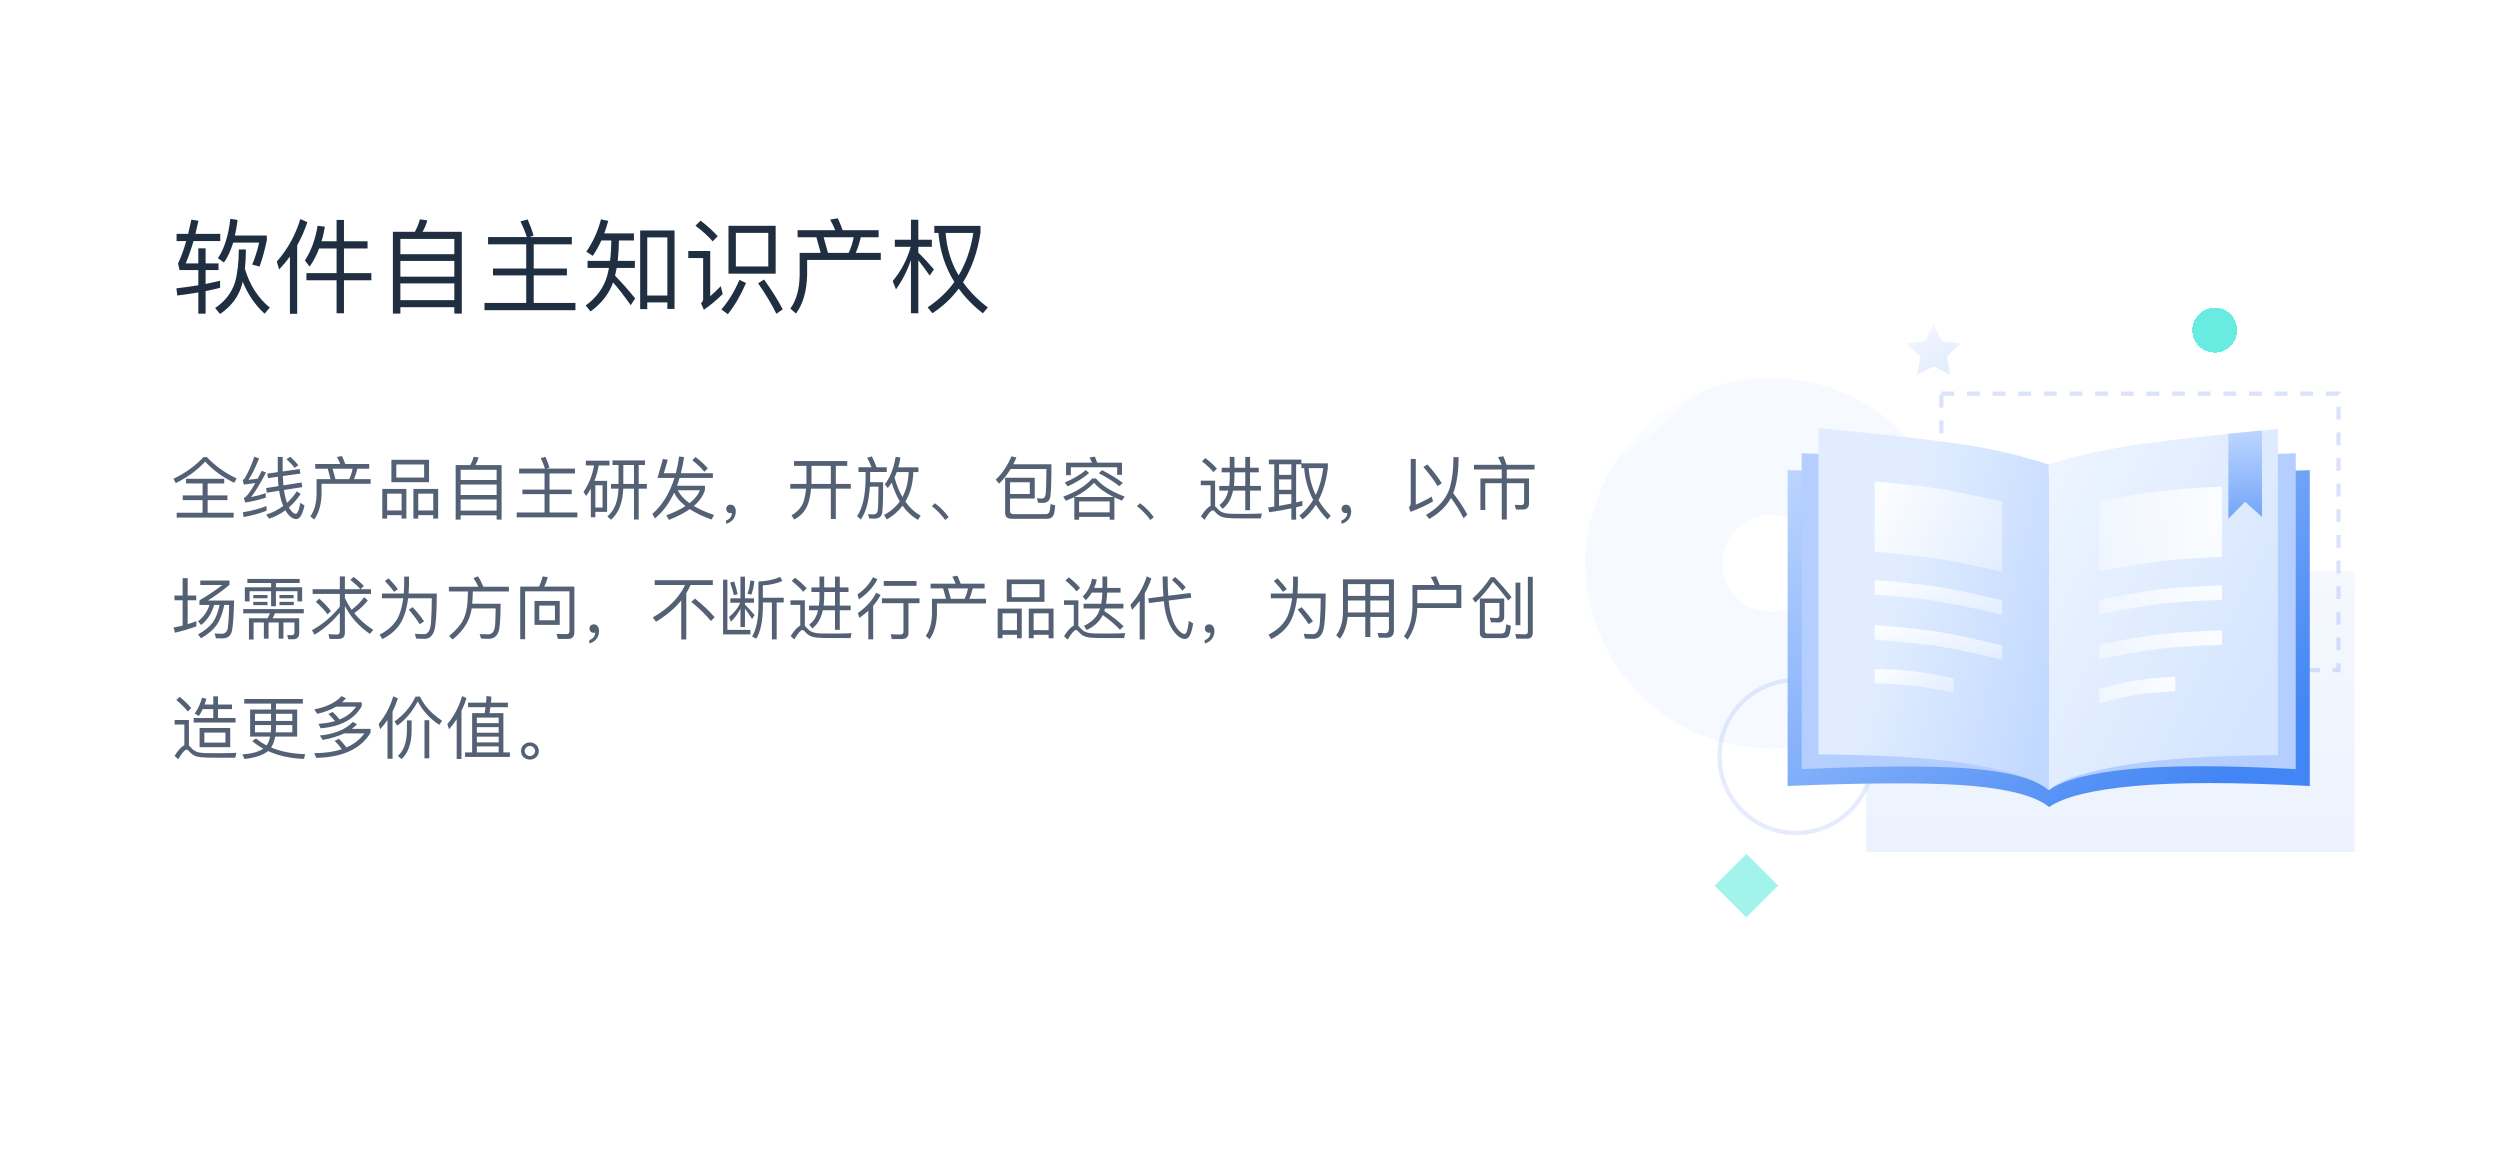 <svg width="585" height="275" viewBox="0 0 585 275" fill="none" xmlns="http://www.w3.org/2000/svg">
<rect width="585" height="275" fill="white"/>
<path d="M47.584 106.976C45.728 108.992 43.392 110.688 40.576 112.048L41.136 113.056C43.968 111.632 46.256 109.952 48 108.016C49.888 110.048 52.144 111.696 54.8 112.976L55.376 111.952C52.752 110.736 50.432 109.088 48.416 106.976H47.584ZM43.536 112.032V113.136H47.408V115.92H42.768V117.024H47.408V119.984H41.344V121.12H54.672V119.984H48.592V117.024H53.216V115.92H48.592V113.136H52.464V112.032H43.536ZM62.368 118.416C60.8 119.024 58.96 119.52 56.848 119.872L56.992 120.992C59.008 120.624 60.8 120.128 62.368 119.52V118.416ZM59.52 106.848C58.88 108.752 58.128 110.448 57.264 111.92C57.12 112.128 56.96 112.272 56.784 112.336L57.056 113.392C57.952 113.28 58.848 113.168 59.728 113.04C58.896 114.528 58.176 115.584 57.584 116.192C57.44 116.32 57.264 116.432 57.056 116.528L57.376 117.584C58.912 117.376 60.512 116.992 62.192 116.448V115.408C61.04 115.792 59.888 116.096 58.736 116.32C59.664 115.184 60.848 113.264 62.256 110.56L61.232 110.176C60.912 110.816 60.592 111.424 60.304 112C59.584 112.112 58.864 112.208 58.144 112.272C58.976 111.024 59.808 109.36 60.624 107.28L59.52 106.848ZM70.128 109.76L66.144 110.32V106.928H64.992V110.48L62.544 110.832L62.72 111.888L65.024 111.552C65.04 112.32 65.088 113.056 65.168 113.744L62.272 114.208L62.432 115.296L65.312 114.832C65.376 115.248 65.44 115.648 65.536 116.064C65.728 116.928 65.968 117.696 66.272 118.4C65.088 119.28 63.76 119.952 62.288 120.432L62.96 121.36C64.32 120.944 65.6 120.288 66.784 119.408C66.88 119.616 67.008 119.808 67.152 120C67.84 120.96 68.56 121.44 69.328 121.472C70.16 121.472 70.8 120.4 71.248 118.288L70.272 117.648C69.984 119.36 69.616 120.224 69.2 120.224C68.784 120.224 68.32 119.824 67.792 119.04C67.728 118.944 67.68 118.832 67.616 118.736C68.608 117.872 69.52 116.816 70.368 115.584L69.456 114.96C68.784 115.984 68.016 116.88 67.152 117.68C66.928 117.04 66.736 116.32 66.576 115.488C66.528 115.232 66.48 114.944 66.448 114.656L70.736 113.984L70.56 112.896L66.32 113.568C66.256 112.88 66.208 112.16 66.176 111.392L70.288 110.816L70.128 109.76ZM67.936 106.88L67.04 107.44C67.84 108.176 68.48 108.864 68.928 109.488L69.824 108.864C69.376 108.304 68.752 107.648 67.936 106.88ZM80.032 106.72L78.832 106.928C79.12 107.424 79.392 107.968 79.616 108.576H73.76V109.68H76.688L77.36 112.112H74.08V115.584C74.048 117.808 73.552 119.552 72.624 120.8L73.504 121.584C74.608 120.08 75.184 118.08 75.248 115.584V113.216H86.736V112.112H82.832C83.168 111.344 83.424 110.528 83.616 109.68H86.4V108.576H80.784C80.544 107.888 80.288 107.264 80.032 106.72ZM78.496 112.112L77.824 109.68H82.512C82.352 110.528 82.08 111.344 81.728 112.112H78.496ZM91.584 107.6V112.832H100.4V107.6H91.584ZM99.248 111.744H92.736V108.688H99.248V111.744ZM95.088 114.416H89.456V121.36H90.592V120.544H93.968V121.36H95.088V114.416ZM90.592 119.456V115.52H93.968V119.456H90.592ZM102.528 114.416H96.736V121.36H97.872V120.544H101.376V121.36H102.528V114.416ZM97.872 119.456V115.52H101.376V119.456H97.872ZM117.376 108.832H111.248C111.568 108.288 111.824 107.68 112 107.04L110.832 106.88C110.672 107.552 110.4 108.192 110.048 108.832H106.624V121.584H107.792V120.592H116.208V121.584H117.376V108.832ZM107.792 119.488V116.88H116.208V119.488H107.792ZM107.792 115.824V113.376H116.208V115.824H107.792ZM107.792 112.32V109.936H116.208V112.32H107.792ZM127.424 110.784V114.56H122.24V115.632H127.424V119.92H120.912V121.056H135.104V119.92H128.592V115.632H133.776V114.56H128.592V110.784H134.544V109.648H127.952L128.576 109.408C128.352 108.64 128.048 107.808 127.648 106.896L126.528 107.2C126.912 107.984 127.248 108.8 127.52 109.648H121.472V110.784H127.424ZM148.352 108.816V113.248H145.856V108.816H148.352ZM148.352 114.352V121.568H149.456V114.352H151.36V113.248H149.456V108.816H150.928V107.728H143.328V108.816H144.736V113.248H142.976V114.352H144.72C144.624 117.312 143.76 119.472 142.128 120.848L142.976 121.616C144.768 120.064 145.712 117.648 145.84 114.352H148.352ZM139.008 108.912C138.608 111.232 137.792 113.296 136.544 115.088L137.152 116.08C137.552 115.536 137.92 114.96 138.256 114.352V121.04H139.312V119.776H142.064V112.528H139.104C139.536 111.408 139.872 110.192 140.096 108.912H142.624V107.792H137.088V108.912H139.008ZM139.312 118.768V113.552H140.992V118.768H139.312ZM153.856 111.84H157.824C156.704 115.408 154.992 118.208 152.656 120.256L153.248 121.312C155.072 119.824 156.576 117.824 157.744 115.296C158.272 116.416 159.152 117.456 160.4 118.416C159.2 119.2 157.712 119.92 155.92 120.576L156.528 121.648C158.464 120.896 160.096 120.064 161.408 119.136C162.752 120.016 164.448 120.832 166.496 121.584L167.088 120.512C165.232 119.872 163.648 119.168 162.352 118.4C163.664 117.28 164.528 116.032 164.96 114.656V113.664H158.416C158.64 113.088 158.832 112.48 159.024 111.84H166.816V110.736H159.328C159.616 109.552 159.872 108.304 160.08 106.96L158.912 106.816C158.72 108.192 158.464 109.488 158.144 110.736H155.344L156.256 107.584L155.12 107.392L153.856 111.84ZM158.608 114.72H163.792C163.344 115.808 162.528 116.816 161.344 117.744C160.064 116.816 159.152 115.808 158.608 114.72ZM162.768 106.944L162 107.696C163.2 108.656 164.144 109.552 164.816 110.4L165.632 109.584C164.864 108.704 163.92 107.824 162.768 106.944ZM170.976 118.096C170.656 118.096 170.416 118.176 170.224 118.368C170.032 118.544 169.936 118.784 169.936 119.088C169.936 119.36 170.032 119.6 170.224 119.792C170.416 119.984 170.64 120.08 170.912 120.08C171.072 120.08 171.2 120.048 171.264 120.016C171.264 120.4 171.152 120.752 170.912 121.088C170.656 121.408 170.32 121.648 169.904 121.792V122.576C170.576 122.4 171.136 122.048 171.552 121.536C171.968 120.992 172.176 120.368 172.176 119.664C172.176 119.2 172.064 118.832 171.856 118.544C171.632 118.24 171.328 118.096 170.976 118.096ZM185.792 107.888V109.008H188.704V112.688C188.704 112.848 188.688 113.04 188.688 113.248H184.928V114.352H188.624C188.496 115.632 188.272 116.72 187.936 117.648C187.424 118.864 186.512 119.84 185.216 120.576L185.84 121.568C187.248 120.832 188.256 119.792 188.864 118.448C189.344 117.36 189.648 116 189.792 114.352H194.416V121.44H195.584V114.352H199.088V113.248H195.584V109.008H198.256V107.888H185.792ZM189.888 109.008H194.416V113.248H189.872C189.872 113.072 189.888 112.88 189.888 112.688V109.008ZM208.656 112.944C209.168 114.592 209.792 116.048 210.544 117.328C209.616 118.624 208.4 119.68 206.864 120.512L207.52 121.552C209.024 120.688 210.24 119.616 211.2 118.336C212.192 119.744 213.392 120.848 214.784 121.648L215.44 120.672C214.064 119.904 212.864 118.8 211.856 117.36C213.008 115.456 213.632 113.152 213.728 110.464H214.912V109.36H210.192C210.4 108.656 210.576 107.888 210.72 107.072L209.584 106.88C209.136 109.584 208.288 111.744 207.04 113.344L207.744 114.192C208.064 113.808 208.368 113.392 208.656 112.944ZM209.84 110.464H212.624C212.544 112.704 212.064 114.656 211.168 116.304C210.416 115.008 209.792 113.488 209.312 111.728C209.504 111.328 209.68 110.912 209.84 110.464ZM200.88 109.344V110.448H202.544V111.92C202.512 115.984 201.856 118.944 200.544 120.784L201.44 121.568C202.624 119.872 203.328 117.312 203.552 113.888H205.568C205.552 117.056 205.488 118.96 205.376 119.568C205.264 120.096 204.912 120.368 204.336 120.368C203.984 120.368 203.584 120.352 203.136 120.32L203.392 121.312C203.92 121.344 204.288 121.376 204.496 121.376C205.632 121.376 206.272 120.912 206.432 120C206.576 119.104 206.656 116.72 206.656 112.832H203.6C203.6 112.544 203.616 112.24 203.616 111.92V110.448H207.504V109.344H205.104C204.848 108.576 204.48 107.728 204.032 106.8L202.912 107.12C203.296 107.84 203.648 108.576 203.936 109.344H200.88ZM218.768 117.76L218.048 118.432C218.64 118.88 219.232 119.408 219.824 120.048C220.336 120.592 220.8 121.136 221.184 121.68L221.984 121.008C221.6 120.464 221.136 119.904 220.608 119.36C220 118.72 219.376 118.192 218.768 117.76ZM242.128 111.792H235.2V120.032C235.2 120.928 235.696 121.392 236.704 121.392H245.104C245.84 121.36 246.336 121.04 246.576 120.4C246.72 119.984 246.832 119.28 246.928 118.288L245.84 117.936C245.76 118.928 245.664 119.568 245.536 119.824C245.392 120.128 245.136 120.288 244.768 120.304H237.136C236.624 120.304 236.352 120.064 236.352 119.616V116.656H242.128V111.792ZM236.352 115.6V112.848H240.976V115.6H236.352ZM236.688 106.784C235.728 109.024 234.496 110.848 232.992 112.224L233.792 113.184C234.8 112.208 235.696 111.056 236.496 109.744H244.864C244.832 113.072 244.768 115.056 244.672 115.696C244.592 116.336 244.288 116.656 243.76 116.656C243.44 116.656 243.072 116.624 242.64 116.592L242.912 117.632C243.392 117.664 243.728 117.68 243.92 117.68C245.024 117.68 245.648 117.168 245.792 116.144C245.952 115.184 246.032 112.688 246.032 108.64H237.104C237.36 108.128 237.616 107.584 237.84 107.04L236.688 106.784ZM256.192 106.848L254.96 107.056C255.152 107.424 255.344 107.824 255.536 108.272H249.456V111.2H250.576V109.344H261.424V111.12H262.544V108.272H256.736C256.56 107.744 256.384 107.264 256.192 106.848ZM255.584 111.968C253.984 113.728 251.728 115.136 248.8 116.224L249.408 117.168C250.08 116.912 250.736 116.64 251.392 116.32V121.616H252.512V120.944H259.664V121.616H260.768V116.384C261.312 116.64 261.904 116.896 262.544 117.152L263.168 116.208C260 114.992 257.76 113.584 256.464 111.968H255.584ZM252.512 119.888V117.328H259.664V119.888H252.512ZM251.424 116.304C253.2 115.424 254.736 114.32 256.016 112.976C257.104 114.224 258.64 115.344 260.592 116.304H251.424ZM257.872 110.016L257.136 110.736C259.168 111.808 260.768 112.816 261.936 113.776L262.736 112.992C261.424 112 259.792 111.008 257.872 110.016ZM254.08 110C252.736 111.12 251.104 112.08 249.152 112.912L249.84 113.808C251.824 112.912 253.488 111.872 254.848 110.688L254.08 110ZM266.768 117.76L266.048 118.432C266.64 118.88 267.232 119.408 267.824 120.048C268.336 120.592 268.8 121.136 269.184 121.68L269.984 121.008C269.6 120.464 269.136 119.904 268.608 119.36C268 118.72 267.376 118.192 266.768 117.76ZM282.048 107.184L281.264 107.936C282.4 108.848 283.296 109.696 283.936 110.48L284.768 109.664C284.032 108.832 283.12 108.016 282.048 107.184ZM291.344 121.312H295.008L295.28 120.16C294.864 120.192 294.256 120.208 293.488 120.224C292.704 120.24 291.936 120.256 291.184 120.256C289.952 120.256 288.912 120.24 288.08 120.224C287.152 120.192 286.432 120.064 285.952 119.84C285.504 119.632 285.104 119.296 284.72 118.832C284.592 118.688 284.464 118.56 284.336 118.464V112.48H280.976V113.536H283.264V118.4C282.608 118.688 281.856 119.504 281.008 120.848L281.872 121.632C282.752 120.16 283.376 119.424 283.76 119.424C283.952 119.424 284.16 119.552 284.368 119.824C284.864 120.4 285.424 120.8 286.048 120.992C286.688 121.168 287.504 121.264 288.528 121.28C289.536 121.296 290.48 121.312 291.344 121.312ZM285.872 109.456V110.528H287.76V111.792C287.76 112.464 287.712 113.104 287.632 113.712H285.312V114.8H287.424C287.072 116.304 286.384 117.424 285.376 118.144L286.064 119.072C287.296 118.144 288.128 116.72 288.544 114.8H291.392V119.392H292.512V114.8H295.056V113.712H292.512V110.528H294.544V109.456H292.512V106.928H291.392V109.456H288.864V106.912H287.76V109.456H285.872ZM288.864 110.528H291.392V113.712H288.736C288.816 113.04 288.864 112.304 288.864 111.536V110.528ZM304.752 117.216C304.272 117.344 303.792 117.456 303.296 117.568V108.64H304.528V109.536H305.168C305.392 112.224 306.096 114.704 307.28 116.976C306.416 118.416 305.344 119.632 304.048 120.656L304.832 121.552C306.032 120.608 307.056 119.456 307.92 118.112C308.656 119.312 309.552 120.464 310.624 121.568L311.392 120.688C310.256 119.584 309.296 118.368 308.528 117.056C309.632 114.96 310.368 112.432 310.72 109.472V108.416H304.528V107.552H296.912V108.64H298.176V118.544C297.696 118.608 297.216 118.688 296.736 118.752L297.008 119.872C298.8 119.616 300.512 119.312 302.176 118.96V121.6H303.296V118.704C303.776 118.592 304.256 118.48 304.752 118.352V117.216ZM306.224 109.536H309.632C309.344 111.92 308.752 114.016 307.888 115.84C306.976 113.936 306.416 111.84 306.224 109.536ZM302.176 117.824C301.232 118.016 300.272 118.208 299.296 118.368V115.648H302.176V117.824ZM299.296 114.608V112.176H302.176V114.608H299.296ZM299.296 111.12V108.64H302.176V111.12H299.296ZM314.976 118.096C314.656 118.096 314.416 118.176 314.224 118.368C314.032 118.544 313.936 118.784 313.936 119.088C313.936 119.36 314.032 119.6 314.224 119.792C314.416 119.984 314.64 120.08 314.912 120.08C315.072 120.08 315.2 120.048 315.264 120.016C315.264 120.4 315.152 120.752 314.912 121.088C314.656 121.408 314.32 121.648 313.904 121.792V122.576C314.576 122.4 315.136 122.048 315.552 121.536C315.968 120.992 316.176 120.368 316.176 119.664C316.176 119.2 316.064 118.832 315.856 118.544C315.632 118.24 315.328 118.096 314.976 118.096ZM334.032 108.672L333.072 109.264C334.48 110.912 335.584 112.4 336.4 113.744L337.376 113.072C336.608 111.824 335.488 110.352 334.032 108.672ZM339.536 116.512C340.752 118.192 341.728 119.776 342.48 121.28L343.36 120.4C342.464 118.736 341.36 117.072 340.048 115.408C340.144 115.168 340.224 114.928 340.304 114.688C340.976 112.576 341.312 110.016 341.312 106.976H340.112C340.096 110.064 339.76 112.608 339.088 114.608C338.208 116.976 336.4 118.928 333.68 120.496L334.448 121.44C336.784 120.096 338.48 118.448 339.536 116.512ZM330.064 119.776C331.936 119.088 333.696 118.272 335.328 117.328L335.008 116.208C333.776 116.944 332.544 117.568 331.296 118.08V107.392H330.112V117.808C330.112 118.176 329.968 118.464 329.68 118.688L330.064 119.776ZM344.912 108.768V109.872H351.408V111.968H346.416V119.344H347.552V113.072H351.408V121.568H352.592V113.072H356.64V117.52C356.64 117.968 356.416 118.192 355.968 118.192L354.448 118.128L354.736 119.232H356.336C357.296 119.232 357.792 118.736 357.792 117.776V111.968H352.592V109.872H359.088V108.768H352.544C352.288 108.032 352.032 107.36 351.776 106.768L350.544 106.96C350.832 107.504 351.12 108.096 351.376 108.768H344.912ZM49.024 141.552C48.512 143.12 47.616 144.384 46.336 145.376L47.056 146.256C48.496 145.136 49.52 143.568 50.112 141.552H51.376C51.04 143.248 50.512 144.624 49.792 145.648C49.008 146.672 47.856 147.616 46.336 148.464L47.04 149.36C48.704 148.4 49.952 147.328 50.784 146.128C51.52 145.008 52.096 143.488 52.48 141.552H53.632C53.536 144.944 53.392 146.912 53.184 147.424C52.96 148 52.528 148.288 51.904 148.304C51.36 148.304 50.8 148.272 50.224 148.24L50.544 149.36C51.04 149.376 51.552 149.392 52.08 149.392C53.264 149.36 53.984 148.816 54.256 147.728C54.512 146.656 54.688 144.256 54.784 140.528H48.64C50.464 139.376 52.16 138.16 53.696 136.848V135.84H46.864V136.896H52.016C50.384 138.16 48.608 139.36 46.672 140.48V141.552H49.024ZM40.816 139.36V140.464H42.736V146.384C42.048 146.544 41.344 146.704 40.624 146.832L40.928 148.048C42.72 147.648 44.4 147.152 45.952 146.56V145.36C45.296 145.616 44.624 145.84 43.92 146.048V140.464H45.92V139.36H43.92V135.28H42.736V139.36H40.816ZM56.912 142.528V143.52H63.168L62.624 144.672H58.256V149.648H59.344V145.664H61.744V149.456H62.848V145.664H65.216V149.456H66.32V145.664H68.896V147.936C68.896 148.4 68.688 148.64 68.272 148.64L67.2 148.592L67.456 149.584H68.592C69.536 149.584 70.016 149.104 70.016 148.176V144.672H63.792L64.336 143.52H71.088V142.528H56.912ZM57.888 135.472V136.416H63.44V137.424H57.296V140.72H58.4V138.336H63.44V141.872H64.56V138.336H69.6V140.72H70.704V137.424H64.56V136.416H70.128V135.472H57.888ZM59.264 139.232V140H62.592V139.232H59.264ZM59.264 140.832V141.6H62.592V140.832H59.264ZM65.392 139.232V140H68.704V139.232H65.392ZM65.408 140.832V141.6H68.752V140.832H65.408ZM73.152 137.872V138.976H79.52V141.968C77.632 144.304 75.456 146.128 72.992 147.472L73.616 148.512C75.872 147.136 77.84 145.408 79.52 143.36V147.728C79.52 148.224 79.296 148.48 78.864 148.48C78.224 148.48 77.568 148.448 76.864 148.4L77.104 149.504H79.264C80.224 149.504 80.704 149.008 80.704 148.016V141.792C82.016 144.368 83.952 146.544 86.544 148.336L87.344 147.392C85.584 146.272 84.096 144.96 82.896 143.472C84.128 142.624 85.184 141.632 86.064 140.496L85.216 139.744C84.4 140.832 83.424 141.808 82.288 142.672C81.664 141.808 81.136 140.88 80.704 139.904V138.976H86.816V137.872H84.384L85.136 137.12C84.496 136.416 83.696 135.696 82.736 134.992L81.984 135.696C82.944 136.464 83.728 137.184 84.32 137.872H80.704V134.88H79.52V137.872H73.152ZM74.704 140.08L73.904 140.832C75.072 141.872 75.984 142.848 76.64 143.76L77.44 142.976C76.704 142.016 75.792 141.04 74.704 140.08ZM90.944 135.328L90.064 135.952C90.928 136.848 91.648 137.696 92.208 138.496L93.104 137.872C92.592 137.136 91.872 136.288 90.944 135.328ZM96.576 142.08L95.648 142.656C96.736 143.904 97.584 145.056 98.224 146.08L99.232 145.376C98.608 144.448 97.728 143.344 96.576 142.08ZM94.576 134.928V136.832C94.56 137.536 94.528 138.208 94.48 138.88H89.376V140H94.352C94.144 141.6 93.792 142.992 93.296 144.176C92.464 145.984 90.96 147.424 88.816 148.512L89.472 149.536C91.648 148.464 93.2 146.976 94.144 145.072C94.8 143.696 95.248 142.016 95.504 140H101.04C101.04 142.048 100.976 143.952 100.848 145.696C100.72 147.424 100.192 148.336 99.296 148.4C98.624 148.4 97.888 148.368 97.072 148.304L97.376 149.424C97.92 149.456 98.576 149.488 99.36 149.488C100.432 149.488 101.184 148.864 101.6 147.616C102 146.368 102.208 143.456 102.208 138.88H95.616C95.664 138.224 95.696 137.536 95.712 136.832V134.928H94.576ZM105.04 137.296V138.4H109.504C109.488 138.944 109.456 139.712 109.408 140.72C109.328 142.24 109.024 143.616 108.48 144.848C107.92 146.08 106.784 147.408 105.088 148.848L105.92 149.648C107.328 148.512 108.416 147.264 109.2 145.888C109.776 144.832 110.176 143.664 110.384 142.368H115.984C115.952 144.576 115.904 146.032 115.808 146.704C115.616 147.824 115.12 148.4 114.304 148.432C113.744 148.432 113.056 148.416 112.224 148.384L112.576 149.424C113.28 149.456 113.904 149.488 114.416 149.488C115.68 149.44 116.464 148.736 116.784 147.376C116.992 146.48 117.12 144.448 117.152 141.28H110.512V141.248L110.656 138.4H119.088V137.296H113.104C112.72 136.352 112.304 135.536 111.856 134.864L110.768 135.264C111.232 135.904 111.616 136.592 111.936 137.296H105.04ZM125.072 140.624V146.224H130.976V140.624H125.072ZM129.856 145.136H126.192V141.712H129.856V145.136ZM126.96 134.88C126.784 135.712 126.512 136.496 126.128 137.264H121.728V149.568H122.88V138.368H133.248V147.68C133.248 148.144 133.008 148.384 132.56 148.384L130.224 148.336L130.544 149.504H132.944C133.904 149.504 134.4 148.976 134.4 147.936V137.264H127.344C127.696 136.576 127.968 135.84 128.16 135.04L126.96 134.88ZM138.976 146.096C138.656 146.096 138.416 146.176 138.224 146.368C138.032 146.544 137.936 146.784 137.936 147.088C137.936 147.36 138.032 147.6 138.224 147.792C138.416 147.984 138.64 148.08 138.912 148.08C139.072 148.08 139.2 148.048 139.264 148.016C139.264 148.4 139.152 148.752 138.912 149.088C138.656 149.408 138.32 149.648 137.904 149.792V150.576C138.576 150.4 139.136 150.048 139.552 149.536C139.968 148.992 140.176 148.368 140.176 147.664C140.176 147.2 140.064 146.832 139.856 146.544C139.632 146.24 139.328 146.096 138.976 146.096ZM153.2 135.76V136.896H160.304C158.896 139.872 156.368 142.4 152.752 144.48L153.504 145.488C155.936 144.032 157.904 142.368 159.408 140.496V149.632H160.592V138.8C160.96 138.192 161.296 137.552 161.584 136.896H166.8V135.76H153.2ZM162.608 140.064L161.776 140.848C163.712 142.432 165.232 143.92 166.352 145.328L167.232 144.432C165.984 142.976 164.448 141.52 162.608 140.064ZM169.2 135.648V148.448H175.6V147.392H170.208V135.648H169.2ZM170.896 140.016V141.04H173.232C172.688 142.272 171.808 143.376 170.592 144.368L171.04 145.488C171.968 144.576 172.704 143.568 173.264 142.448V146.736H174.32V142.4C174.784 143.008 175.344 143.824 175.984 144.848L176.592 143.936C175.824 143.024 175.056 142.208 174.32 141.472V141.04H176.432V140.016H174.32V134.944H173.264V140.016H170.896ZM175.568 135.84C175.472 136.992 175.264 138 174.912 138.896L175.792 139.168C176.176 138.24 176.416 137.168 176.512 135.952L175.568 135.84ZM171.776 136.048L170.848 136.352C171.2 137.28 171.488 138.256 171.728 139.264L172.608 139.056C172.352 137.92 172.08 136.912 171.776 136.048ZM178.512 140.976H180.624V149.616H181.744V140.976H183.392V139.872H178.512L178.496 136.976C180.176 136.88 181.712 136.544 183.088 135.952L182.544 134.992C181.168 135.632 179.472 136 177.472 136.08V142.208C177.424 145.104 176.928 147.36 175.984 148.96L176.976 149.44C177.952 147.824 178.464 145.408 178.512 142.208V140.976ZM186.048 135.184L185.264 135.936C186.4 136.848 187.296 137.696 187.936 138.48L188.768 137.664C188.032 136.832 187.12 136.016 186.048 135.184ZM195.344 149.312H199.008L199.28 148.16C198.864 148.192 198.256 148.208 197.488 148.224C196.704 148.24 195.936 148.256 195.184 148.256C193.952 148.256 192.912 148.24 192.08 148.224C191.152 148.192 190.432 148.064 189.952 147.84C189.504 147.632 189.104 147.296 188.72 146.832C188.592 146.688 188.464 146.56 188.336 146.464V140.48H184.976V141.536H187.264V146.4C186.608 146.688 185.856 147.504 185.008 148.848L185.872 149.632C186.752 148.16 187.376 147.424 187.76 147.424C187.952 147.424 188.16 147.552 188.368 147.824C188.864 148.4 189.424 148.8 190.048 148.992C190.688 149.168 191.504 149.264 192.528 149.28C193.536 149.296 194.48 149.312 195.344 149.312ZM189.872 137.456V138.528H191.76V139.792C191.76 140.464 191.712 141.104 191.632 141.712H189.312V142.8H191.424C191.072 144.304 190.384 145.424 189.376 146.144L190.064 147.072C191.296 146.144 192.128 144.72 192.544 142.8H195.392V147.392H196.512V142.8H199.056V141.712H196.512V138.528H198.544V137.456H196.512V134.928H195.392V137.456H192.864V134.912H191.76V137.456H189.872ZM192.864 138.528H195.392V141.712H192.736C192.816 141.04 192.864 140.304 192.864 139.536V138.528ZM206.8 135.952V137.088H214.464V135.952H206.8ZM206.368 140.016V141.152H211.408V147.856C211.408 148.272 211.136 148.48 210.624 148.48C209.92 148.48 209.2 148.448 208.432 148.4L208.672 149.536H211.024C212.048 149.536 212.576 149.072 212.576 148.144V141.152H215.168V140.016H206.368ZM204.272 135.072C203.52 136.576 202.32 137.92 200.656 139.104L200.992 140.256C202.976 138.896 204.416 137.328 205.312 135.552L204.272 135.072ZM205.024 138.72C204.128 140.496 202.704 142.064 200.752 143.44L201.088 144.592C201.856 144.064 202.544 143.504 203.184 142.928V149.6H204.32V141.76C205.024 140.96 205.6 140.096 206.064 139.2L205.024 138.72ZM224.032 134.72L222.832 134.928C223.12 135.424 223.392 135.968 223.616 136.576H217.76V137.68H220.688L221.36 140.112H218.08V143.584C218.048 145.808 217.552 147.552 216.624 148.8L217.504 149.584C218.608 148.08 219.184 146.08 219.248 143.584V141.216H230.736V140.112H226.832C227.168 139.344 227.424 138.528 227.616 137.68H230.4V136.576H224.784C224.544 135.888 224.288 135.264 224.032 134.72ZM222.496 140.112L221.824 137.68H226.512C226.352 138.528 226.08 139.344 225.728 140.112H222.496ZM235.584 135.6V140.832H244.4V135.6H235.584ZM243.248 139.744H236.736V136.688H243.248V139.744ZM239.088 142.416H233.456V149.36H234.592V148.544H237.968V149.36H239.088V142.416ZM234.592 147.456V143.52H237.968V147.456H234.592ZM246.528 142.416H240.736V149.36H241.872V148.544H245.376V149.36H246.528V142.416ZM241.872 147.456V143.52H245.376V147.456H241.872ZM255.488 138.672H257.952C257.92 139.6 257.824 140.48 257.68 141.28H253.552V142.384H257.408C257.296 142.736 257.168 143.072 257.024 143.408C256.384 144.672 255.248 145.68 253.632 146.448L254.256 147.424C255.936 146.656 257.152 145.584 257.904 144.208C257.936 144.112 257.984 144.016 258.048 143.92C259.728 145.12 261.072 146.272 262.08 147.36L262.912 146.544C261.696 145.36 260.192 144.16 258.4 142.976C258.464 142.784 258.512 142.592 258.576 142.384H262.88V141.28H258.816C258.944 140.48 259.04 139.616 259.072 138.672H262.208V137.584H259.088V134.912H257.968V137.584H256.032C256.288 136.976 256.496 136.336 256.656 135.632L255.552 135.424C255.168 137.168 254.448 138.544 253.36 139.568L254.064 140.448C254.608 139.936 255.088 139.344 255.488 138.672ZM250.112 135.088L249.312 135.84C250.416 136.736 251.28 137.584 251.92 138.384L252.736 137.568C252.032 136.736 251.152 135.92 250.112 135.088ZM259.312 149.312H263.024L263.312 148.16C262.88 148.192 262.272 148.208 261.504 148.224C260.704 148.24 259.92 148.256 259.152 148.256C257.92 148.256 256.896 148.24 256.064 148.224C255.136 148.192 254.416 148.064 253.936 147.84C253.488 147.632 253.088 147.296 252.704 146.832C252.576 146.688 252.464 146.576 252.336 146.48V140.48H248.976V141.536H251.264V146.4C250.592 146.688 249.84 147.52 248.976 148.88L249.84 149.664C250.736 148.16 251.376 147.424 251.76 147.424C251.952 147.424 252.16 147.552 252.368 147.824C252.864 148.4 253.424 148.8 254.032 148.992C254.672 149.168 255.504 149.264 256.512 149.28C257.52 149.296 258.448 149.312 259.312 149.312ZM278.576 138.752L273.376 139.408C273.28 138.112 273.232 136.608 273.232 134.896H272.048C272.064 136.656 272.128 138.208 272.24 139.552L268.688 140.016L268.864 141.12L272.336 140.672C272.448 141.856 272.608 142.832 272.816 143.632C273.264 145.424 273.936 146.88 274.848 148C275.68 149.008 276.496 149.52 277.28 149.52C277.712 149.504 278.08 149.264 278.368 148.8C278.72 148.16 278.992 147.184 279.2 145.872L278.192 145.296C277.968 147.312 277.648 148.336 277.216 148.352C276.672 148.336 276.08 147.904 275.456 147.04C274.768 146.112 274.24 144.832 273.856 143.168C273.696 142.432 273.568 141.552 273.472 140.528L278.752 139.856L278.576 138.752ZM266.688 140.624V149.632H267.872V138.816C268.496 137.744 269.008 136.592 269.424 135.376L268.352 134.864C267.552 137.36 266.288 139.584 264.528 141.52L264.896 142.72C265.536 142.048 266.144 141.36 266.688 140.624ZM274.976 135.008L274.24 135.728C275.264 136.608 276.08 137.44 276.656 138.224L277.456 137.44C276.784 136.64 275.952 135.824 274.976 135.008ZM282.976 146.096C282.656 146.096 282.416 146.176 282.224 146.368C282.032 146.544 281.936 146.784 281.936 147.088C281.936 147.36 282.032 147.6 282.224 147.792C282.416 147.984 282.64 148.08 282.912 148.08C283.072 148.08 283.2 148.048 283.264 148.016C283.264 148.4 283.152 148.752 282.912 149.088C282.656 149.408 282.32 149.648 281.904 149.792V150.576C282.576 150.4 283.136 150.048 283.552 149.536C283.968 148.992 284.176 148.368 284.176 147.664C284.176 147.2 284.064 146.832 283.856 146.544C283.632 146.24 283.328 146.096 282.976 146.096ZM298.944 135.328L298.064 135.952C298.928 136.848 299.648 137.696 300.208 138.496L301.104 137.872C300.592 137.136 299.872 136.288 298.944 135.328ZM304.576 142.08L303.648 142.656C304.736 143.904 305.584 145.056 306.224 146.08L307.232 145.376C306.608 144.448 305.728 143.344 304.576 142.08ZM302.576 134.928V136.832C302.56 137.536 302.528 138.208 302.48 138.88H297.376V140H302.352C302.144 141.6 301.792 142.992 301.296 144.176C300.464 145.984 298.96 147.424 296.816 148.512L297.472 149.536C299.648 148.464 301.2 146.976 302.144 145.072C302.8 143.696 303.248 142.016 303.504 140H309.04C309.04 142.048 308.976 143.952 308.848 145.696C308.72 147.424 308.192 148.336 307.296 148.4C306.624 148.4 305.888 148.368 305.072 148.304L305.376 149.424C305.92 149.456 306.576 149.488 307.36 149.488C308.432 149.488 309.184 148.864 309.6 147.616C310 146.368 310.208 143.456 310.208 138.88H303.616C303.664 138.224 303.696 137.536 303.712 136.832V134.928H302.576ZM315.408 140.512H319.472V143.312H315.408V140.512ZM315.344 144.368H319.472V149.056H320.656V144.368H325.008V147.152C325.008 147.824 324.704 148.16 324.128 148.16C323.584 148.16 322.992 148.128 322.352 148.096L322.656 149.232H324.496C325.616 149.232 326.176 148.672 326.176 147.552V135.568H314.256V143.248C314.224 145.44 313.696 147.248 312.672 148.672L313.552 149.456C314.576 148.112 315.168 146.416 315.344 144.368ZM325.008 143.312H320.656V140.512H325.008V143.312ZM325.008 139.44H320.656V136.688H325.008V139.44ZM319.472 136.688V139.44H315.408V136.688H319.472ZM340.784 138.032V141.152H331.648V138.032H340.784ZM331.648 142.272H341.952V136.896H336.896C336.608 136.128 336.32 135.44 336.032 134.832L334.8 135.024C335.136 135.6 335.44 136.224 335.728 136.896H330.512V141.904C330.48 144.768 329.824 147.104 328.528 148.896L329.376 149.664C330.816 147.6 331.568 145.136 331.648 142.272ZM350.864 141.088V143.968C350.864 144.4 350.64 144.624 350.224 144.624C349.744 144.624 349.2 144.592 348.592 144.528L348.88 145.616C349.44 145.648 350.032 145.664 350.64 145.664C351.52 145.632 351.968 145.184 351.984 144.32V140.064H346.288V148.096C346.288 148.912 346.72 149.328 347.616 149.328H351.424C352.176 149.328 352.688 149.2 352.944 148.944C353.232 148.624 353.44 147.792 353.552 146.432L352.464 146.08C352.4 146.96 352.288 147.552 352.144 147.856C352.016 148.112 351.664 148.256 351.12 148.256H348.064C347.648 148.256 347.456 148.064 347.456 147.696V141.088H350.864ZM348.832 135.072C347.552 136.992 346.128 138.656 344.56 140.08L345.232 141.008C346.8 139.536 348.16 137.92 349.344 136.16C350.368 137.248 351.568 138.704 352.944 140.528L353.696 139.728C352.416 138.096 351.072 136.544 349.68 135.072H348.832ZM354.64 136.336V146.304H355.76V136.336H354.64ZM357.312 149.456C358.208 149.456 358.672 148.96 358.672 148V134.976H357.52V147.712C357.52 148.192 357.312 148.432 356.912 148.432C356.176 148.432 355.392 148.4 354.576 148.352L354.832 149.456H357.312ZM42.032 163.056L41.248 163.792C42.4 164.752 43.296 165.664 43.952 166.496L44.752 165.696C44.016 164.816 43.12 163.936 42.032 163.056ZM51.312 177.312H55.04L55.328 176.16C54.896 176.192 54.288 176.208 53.504 176.224C52.704 176.24 51.92 176.256 51.152 176.256C49.904 176.256 48.848 176.24 48.016 176.224C47.056 176.192 46.336 176.064 45.84 175.84C45.392 175.632 44.976 175.296 44.592 174.832C44.464 174.688 44.336 174.56 44.208 174.464V168.48H40.864V169.536H43.136V174.4C42.464 174.688 41.712 175.52 40.848 176.88L41.712 177.664C42.608 176.16 43.248 175.424 43.648 175.424C43.84 175.424 44.048 175.552 44.272 175.824C44.768 176.4 45.328 176.8 45.952 176.992C46.592 177.168 47.44 177.264 48.464 177.28C49.488 177.296 50.448 177.312 51.312 177.312ZM47.44 165.936H49.904V168.016H45.328V169.072H55.12V168.016H51.008V165.936H54.288V164.864H51.008V162.944H49.904V164.864H47.872C48.032 164.432 48.176 163.984 48.304 163.504L47.264 163.28C46.912 164.624 46.336 165.856 45.568 166.96L46.528 167.552C46.864 167.056 47.168 166.512 47.44 165.936ZM46.704 170.352V174.848H53.872V170.352H46.704ZM52.752 173.776H47.824V171.424H52.752V173.776ZM57.152 163.568V164.64H63.424V166.032H58.528V172.368H63.216C63.056 173.2 62.768 173.888 62.384 174.432C61.488 173.968 60.656 173.424 59.904 172.8L59.024 173.408C59.808 174.08 60.672 174.672 61.6 175.184C60.576 175.92 58.944 176.368 56.72 176.544L57.216 177.6C59.76 177.312 61.6 176.704 62.72 175.744C65.104 176.832 67.904 177.456 71.12 177.584L71.408 176.48C68.336 176.384 65.68 175.856 63.44 174.912C63.888 174.272 64.192 173.424 64.384 172.368H69.536V166.032H64.576V164.64H70.864V163.568H57.152ZM68.4 171.36H64.528L64.576 170.224V169.664H68.4V171.36ZM63.376 171.36H59.664V169.664H63.424V170.224C63.424 170.608 63.408 170.992 63.376 171.36ZM59.664 168.704V167.024H63.424V168.704H59.664ZM64.576 167.024H68.4V168.704H64.576V167.024ZM79.936 162.88C78.528 164.416 76.4 165.44 73.552 165.984L74.224 167.04C75.936 166.656 77.408 166.096 78.656 165.36H83.328C82.432 166.672 81.136 167.68 79.472 168.352C78.96 167.712 78.416 167.136 77.84 166.592L76.832 167.072C77.376 167.568 77.904 168.128 78.4 168.736C77.248 169.072 75.968 169.28 74.528 169.376L75.024 170.416C79.696 170.048 82.912 168.32 84.64 165.248V164.336H80.048C80.368 164.048 80.672 163.744 80.96 163.424L79.936 162.88ZM79.328 172.88L78.304 173.36C78.896 173.936 79.456 174.592 80 175.312C78.192 175.92 76.032 176.224 73.536 176.24L74 177.344C80.208 177.2 84.432 175.248 86.704 171.472V170.56H82.32C82.768 170.224 83.168 169.856 83.552 169.472L82.56 168.928C80.896 170.688 78.32 171.76 74.832 172.112L75.52 173.136C77.456 172.8 79.12 172.288 80.528 171.616H85.264C84.24 173.024 82.848 174.128 81.072 174.896C80.528 174.176 79.936 173.504 79.328 172.88ZM90.672 168.48V177.552H91.856V166.496C92.352 165.52 92.768 164.496 93.104 163.424L92.016 162.928C91.312 165.36 90.16 167.52 88.592 169.408L88.976 170.624C89.584 169.952 90.16 169.232 90.672 168.48ZM99.328 168.528V177.456H100.448V168.528H99.328ZM95.216 168.576V170.992C95.184 173.696 94.48 175.664 93.104 176.88L93.968 177.632C95.504 176.224 96.288 174.016 96.32 170.992V168.576H95.216ZM97.248 163.008C96.096 165.392 94.448 167.328 92.304 168.816L92.944 169.792C94.88 168.448 96.48 166.56 97.76 164.112C98.864 166.288 100.544 168.128 102.784 169.616L103.44 168.64C101.008 167.024 99.28 165.152 98.288 163.008H97.248ZM113.856 162.864C113.824 163.376 113.776 163.904 113.728 164.432H109.52V165.488H113.616C113.552 165.952 113.472 166.416 113.408 166.88H110.48V176.064H108.832V177.12H119.312V176.064H117.792V166.88H114.544C114.608 166.432 114.688 165.968 114.752 165.488H118.848V164.432H114.88C114.912 163.984 114.96 163.504 114.992 163.024L113.856 162.864ZM111.584 176.064V174.656H116.688V176.064H111.584ZM111.584 173.728V172.384H116.688V173.728H111.584ZM111.584 171.456V170.144H116.688V171.456H111.584ZM111.584 169.216V167.92H116.688V169.216H111.584ZM106.864 168.304V177.6H107.984V166.336C108.448 165.392 108.848 164.4 109.168 163.36L108.128 162.88C107.424 165.344 106.272 167.536 104.688 169.44L105.072 170.656C105.728 169.92 106.32 169.136 106.864 168.304ZM124 173.728C123.424 173.728 122.928 173.92 122.528 174.304C122.112 174.688 121.92 175.168 121.92 175.744C121.92 176.32 122.112 176.8 122.528 177.184C122.928 177.552 123.424 177.744 124 177.744C124.576 177.744 125.056 177.552 125.472 177.168C125.872 176.784 126.08 176.304 126.08 175.744C126.08 175.168 125.872 174.688 125.472 174.304C125.056 173.92 124.576 173.728 124 173.728ZM124 174.56C124.32 174.56 124.608 174.672 124.848 174.912C125.088 175.136 125.216 175.408 125.216 175.744C125.216 176.064 125.088 176.336 124.848 176.56C124.608 176.784 124.32 176.912 124 176.912C123.664 176.912 123.376 176.784 123.152 176.56C122.896 176.336 122.784 176.064 122.784 175.744C122.784 175.408 122.896 175.136 123.152 174.912C123.376 174.672 123.664 174.56 124 174.56Z" fill="#546175"/>
<path d="M46.408 58.112V61.64H43.456C44.104 60.128 44.704 58.376 45.28 56.408H51.544V54.728H45.736C45.976 53.768 46.192 52.736 46.432 51.656L44.776 51.392C44.536 52.544 44.272 53.672 44.032 54.728H41.32V56.408H43.576C42.976 58.52 42.328 60.272 41.656 61.664L42.016 63.2H46.408V66.752C44.824 67.016 43.096 67.256 41.272 67.472L41.488 69.152C43.192 68.936 44.824 68.696 46.408 68.432V73.4H48.112V68.12C49.288 67.88 50.416 67.64 51.496 67.352V65.696C50.44 65.96 49.312 66.2 48.112 66.44V63.2H51.136V61.64H48.112V58.112H46.408ZM53.896 51.2C53.464 55.136 52.48 58.208 50.992 60.416L52.408 61.424C53.272 60.224 53.992 58.664 54.568 56.768H60.64C60.208 58.688 59.656 60.392 59.008 61.904L60.736 62.384C61.456 60.368 62.008 58.304 62.44 56.216V55.112H54.976C55.216 54.008 55.432 52.784 55.6 51.464L53.896 51.2ZM55.888 58.376C55.864 61.496 55.552 64.088 54.976 66.104C54.208 68.504 52.672 70.496 50.344 72.08L51.496 73.472C54.184 71.648 55.912 69.296 56.68 66.416C56.728 66.248 56.752 66.08 56.8 65.912C57.976 68.864 59.68 71.36 61.912 73.4L63.136 71.984C60.4 69.752 58.456 66.728 57.304 62.912C57.448 61.544 57.544 60.032 57.544 58.376H55.888ZM70.288 51.248C69.136 54.992 67.312 58.328 64.768 61.208L65.32 63.056C66.232 62.096 67.072 61.088 67.84 60.032V73.424H69.544V57.392C70.504 55.688 71.296 53.888 71.92 51.992L70.288 51.248ZM74.32 52.832C73.792 56.024 72.808 58.736 71.344 60.944L72.448 62.384C73.336 61.136 74.08 59.72 74.68 58.136H78.76V63.92H71.704V65.576H78.76V73.304H80.488V65.576H86.896V63.92H80.488V58.136H86.008V56.456H80.488V51.464H78.76V56.456H75.232C75.568 55.4 75.832 54.248 76.024 53.048L74.32 52.832ZM108.064 54.248H98.872C99.352 53.432 99.736 52.52 100 51.56L98.248 51.32C98.008 52.328 97.6 53.288 97.072 54.248H91.936V73.376H93.688V71.888H106.312V73.376H108.064V54.248ZM93.688 70.232V66.32H106.312V70.232H93.688ZM93.688 64.736V61.064H106.312V64.736H93.688ZM93.688 59.48V55.904H106.312V59.48H93.688ZM123.136 57.176V62.84H115.36V64.448H123.136V70.88H113.368V72.584H134.656V70.88H124.888V64.448H132.664V62.84H124.888V57.176H133.816V55.472H123.928L124.864 55.112C124.528 53.96 124.072 52.712 123.472 51.344L121.792 51.8C122.368 52.976 122.872 54.2 123.28 55.472H114.208V57.176H123.136ZM157.84 53.936H149.8V72.344H151.456V70.76H156.16V72.296H157.84V53.936ZM151.456 69.152V55.544H156.16V69.152H151.456ZM140.728 56.264H143.056C143.032 57.992 142.936 59.6 142.744 61.04H137.488V62.696H142.504C142.384 63.32 142.24 63.92 142.096 64.496C141.28 67.304 139.6 69.632 137.056 71.48L138.184 72.872C140.728 71.048 142.48 68.792 143.464 66.104C144.592 67.352 145.96 69.104 147.592 71.408L148.624 69.824C147.04 67.856 145.456 66.08 143.92 64.52C144.064 63.944 144.184 63.32 144.304 62.696H148.552V61.04H144.544C144.712 59.6 144.808 57.992 144.832 56.264H148.336V54.608H141.4C141.736 53.696 142.048 52.712 142.336 51.68L140.632 51.32C139.912 54.08 138.784 56.6 137.2 58.904L138.712 59.864C139.456 58.76 140.128 57.56 140.728 56.264ZM170.464 52.832V64.04H181.504V52.832H170.464ZM179.776 62.36H172.192V54.488H179.776V62.36ZM163.936 51.632L162.736 52.808C164.44 54.104 165.784 55.328 166.768 56.48L167.944 55.28C166.84 54.056 165.52 52.832 163.936 51.632ZM161.056 58.736V60.392H164.536V69.944C164.536 70.328 164.368 70.664 164.032 70.952L164.704 72.488C166.264 71.408 167.728 70.184 169.12 68.792L168.664 66.968C167.776 67.856 166.96 68.648 166.192 69.32V58.736H161.056ZM173.032 65.48C171.88 68.168 170.464 70.496 168.808 72.416L170.32 73.52C171.952 71.456 173.368 69.032 174.568 66.224L173.032 65.48ZM178.792 65.408L177.4 66.296C179.2 68.888 180.616 71.264 181.672 73.424L183.16 72.392C182.152 70.4 180.688 68.072 178.792 65.408ZM196.048 51.08L194.248 51.392C194.68 52.136 195.088 52.952 195.424 53.864H186.64V55.52H191.032L192.04 59.168H187.12V64.376C187.072 67.712 186.328 70.328 184.936 72.2L186.256 73.376C187.912 71.12 188.776 68.12 188.872 64.376V60.824H206.104V59.168H200.248C200.752 58.016 201.136 56.792 201.424 55.52H205.6V53.864H197.176C196.816 52.832 196.432 51.896 196.048 51.08ZM193.744 59.168L192.736 55.52H199.768C199.528 56.792 199.12 58.016 198.592 59.168H193.744ZM214.888 60.896C215.632 61.808 216.52 63.008 217.552 64.496L218.536 63.032C217.312 61.592 216.088 60.272 214.888 59.12V57.752H218.056V56.096H214.888V51.416H213.16V56.096H209.392V57.752H213.112C212.272 60.752 210.856 63.416 208.888 65.768L209.656 67.712C211.12 65.672 212.296 63.392 213.16 60.848V73.304H214.888V60.896ZM227.752 54.512C227.176 58.256 226.048 61.568 224.32 64.448C222.568 61.52 221.56 58.208 221.272 54.512H227.752ZM223.312 65.984C221.68 68.264 219.592 70.232 217.072 71.912L218.176 73.304C220.6 71.72 222.664 69.8 224.344 67.52C225.832 69.608 227.728 71.552 229.984 73.328L231.16 71.936C228.808 70.184 226.888 68.216 225.352 66.056C227.368 62.84 228.736 58.976 229.432 54.488V52.856H218.632V54.512H219.592C219.928 58.712 221.176 62.528 223.312 65.984Z" fill="#202E41"/>
<g filter="url(#filter0_f_379_26)">
<rect x="436.693" y="133.664" width="114.307" height="65.693" fill="url(#paint0_linear_379_26)" fill-opacity="0.1"/>
</g>
<g filter="url(#filter1_if_379_26)">
<circle cx="414.358" cy="123.81" r="27.358" stroke="url(#paint1_linear_379_26)" stroke-opacity="0.06" stroke-width="32"/>
</g>
<g filter="url(#filter2_f_379_26)">
<path fill-rule="evenodd" clip-rule="evenodd" d="M379.174 107.439C382.97 96.793 392.403 89.046 403.584 87.391L379.174 107.439Z" fill="white" fill-opacity="0.4"/>
</g>
<rect x="454.273" y="92.12" width="92.942" height="64.693" stroke="#85A0F2" stroke-opacity="0.3" stroke-dasharray="3 3"/>
<g filter="url(#filter3_df_379_26)">
<circle cx="512.241" cy="71.255" r="5.255" fill="#18E1D0" fill-opacity="0.65" shape-rendering="crispEdges"/>
</g>
<circle cx="420.27" cy="177.022" r="17.894" stroke="#85A0F2" stroke-opacity="0.2"/>
<g filter="url(#filter4_f_379_26)">
<rect x="401.219" y="207.241" width="10.511" height="10.511" transform="rotate(-45 401.219 207.241)" fill="#18E1D0" fill-opacity="0.4"/>
</g>
<path d="M540.49 183.923C522.932 183.013 509.24 183.013 499.403 183.923C489.575 184.832 482.931 186.47 479.479 188.847C476.5 186.379 470.551 184.741 461.647 183.917C459.661 183.735 457.416 183.595 454.888 183.492L450.894 183.371L446.487 183.31H441.676L436.445 183.371L430.809 183.492L424.761 183.674L418.3 183.917V110.015L429.663 110.3L439.561 110.603L446.029 110.857L453.368 111.215L457.92 111.494L461.647 111.797C469.383 112.513 475.225 113.556 479.181 114.945C485.812 113.482 492.575 112.427 499.411 111.791L501.526 111.621L505.406 111.361L511.905 111.015L517.778 110.76L526.927 110.427L540.49 110.015V183.923ZM532.853 177.501V116.303L522.291 116.655L513.493 117.018L506.467 117.376L502.359 117.649L500.282 117.819C495.203 118.286 490.124 119.014 485.031 120.002L481.212 120.79L478.593 121.36L476.103 120.493C473.278 119.505 468.818 118.656 462.815 118.025L459.585 117.722L456.912 117.516L452.131 117.225L444.303 116.861L439.775 116.685L425.937 116.26V177.568L433.604 177.361L439.164 177.27L444.319 177.24C445.976 177.24 447.557 177.252 449.069 177.277L453.422 177.374C454.109 177.392 454.781 177.416 455.438 177.446L459.18 177.64L460.906 177.762L462.525 177.895C469.283 178.52 474.774 179.593 479.028 181.267L479.777 181.576L480.899 181.17C484.947 179.781 490.025 178.805 496.173 178.138L498.525 177.895C506.131 177.192 515.746 177.01 527.423 177.325L532.853 177.501Z" fill="url(#paint2_linear_379_26)"/>
<path d="M537.204 179.981C520.591 179.072 507.634 179.072 498.327 179.981C489.027 180.891 482.74 182.528 479.474 184.905C476.655 182.437 471.026 180.8 462.6 179.975C460.722 179.793 458.597 179.654 456.205 179.551L452.426 179.429L448.256 179.369H443.704L438.754 179.429L433.421 179.551L427.697 179.733L421.584 179.975V106.073L432.337 106.358L441.702 106.661L447.823 106.916L454.767 107.274L459.074 107.553L462.6 107.856C469.921 108.571 475.449 109.614 479.192 111.003C485.466 109.54 491.866 108.486 498.334 107.85L500.336 107.68L504.007 107.419L510.156 107.074L515.713 106.819L524.371 106.485L537.204 106.073V179.981Z" fill="url(#paint3_linear_379_26)"/>
<path d="M496.884 179.082C505.539 177.574 517.586 176.785 533.033 176.712V100.34L521.1 101.549L513.051 102.421L507.884 103.023L502.166 103.755L498.752 104.248L496.891 104.545C490.877 105.597 485.23 106.806 479.396 108.701V184.905C482.433 182.25 488.237 180.588 496.884 179.082Z" fill="url(#paint4_linear_379_26)"/>
<path d="M461.676 178.902C453.021 177.394 440.974 176.605 425.527 176.532V100.161L437.46 101.369L445.509 102.241L450.676 102.843L456.394 103.575L459.808 104.068L461.669 104.365C467.683 105.417 473.561 106.806 479.396 108.701V184.905C476.358 182.25 470.323 180.408 461.676 178.902Z" fill="url(#paint5_linear_379_26)"/>
<path d="M438.665 112.646C438.665 112.646 447.777 113.429 453.605 114.352C459.433 115.275 468.512 117.373 468.512 117.373V133.797C468.512 133.797 459.433 131.698 453.605 130.775C447.777 129.852 438.665 129.069 438.665 129.069V112.646Z" fill="url(#paint6_linear_379_26)"/>
<path d="M438.665 135.771C438.665 135.771 447.777 136.421 453.605 137.344C459.433 138.267 468.512 140.498 468.512 140.498V143.882C468.512 143.882 459.433 141.651 453.605 140.728C447.777 139.804 438.665 139.154 438.665 139.154V135.771Z" fill="url(#paint7_linear_379_26)"/>
<path d="M438.665 146.282C438.665 146.282 447.777 146.932 453.605 147.855C459.433 148.778 468.512 151.009 468.512 151.009V154.393C468.512 154.393 459.433 152.162 453.605 151.238C447.777 150.315 438.665 149.665 438.665 149.665V146.282Z" fill="url(#paint8_linear_379_26)"/>
<path d="M438.665 156.555C438.665 156.555 443.971 156.628 447.582 157.055C451.193 157.483 457.159 158.744 457.159 158.744V162.127C457.159 162.127 451.193 160.866 447.582 160.439C443.971 160.011 438.665 159.938 438.665 159.938V156.555Z" fill="url(#paint9_linear_379_26)"/>
<path d="M491.22 117.244C491.22 117.244 499.99 115.554 505.599 114.895C511.208 114.236 519.946 113.87 519.946 113.87V130.293C519.946 130.293 511.208 130.659 505.599 131.318C499.99 131.977 491.22 133.668 491.22 133.668V117.244Z" fill="url(#paint10_linear_379_26)"/>
<path d="M491.22 140.37C491.22 140.37 499.99 138.546 505.599 137.887C511.208 137.229 519.946 136.995 519.946 136.995V140.378C519.946 140.378 511.208 140.612 505.599 141.271C499.99 141.93 491.22 143.753 491.22 143.753V140.37Z" fill="url(#paint11_linear_379_26)"/>
<path d="M491.22 150.881C491.22 150.881 499.99 149.057 505.599 148.398C511.208 147.74 519.946 147.506 519.946 147.506V150.889C519.946 150.889 511.208 151.123 505.599 151.782C499.99 152.441 491.22 154.264 491.22 154.264V150.881Z" fill="url(#paint12_linear_379_26)"/>
<path d="M491.22 161.154C491.22 161.154 496.326 159.786 499.802 159.233C503.278 158.681 509.02 158.323 509.02 158.323V161.706C509.02 161.706 503.278 162.064 499.802 162.617C496.326 163.169 491.22 164.537 491.22 164.537V161.154Z" fill="url(#paint13_linear_379_26)"/>
<path fill-rule="evenodd" clip-rule="evenodd" d="M529.312 100.718V120.973L525.376 117.423L521.439 121.385V101.515L529.312 100.718Z" fill="url(#paint14_linear_379_26)"/>
<path d="M452.46 75.854L454.391 79.766L458.708 80.393L455.584 83.438L456.321 87.738L452.46 85.708L448.599 87.738L449.336 83.438L446.212 80.393L450.529 79.766L452.46 75.854Z" fill="url(#paint15_linear_379_26)" fill-opacity="0.15"/>
<defs>
<filter id="filter0_f_379_26" x="432.693" y="129.664" width="122.307" height="73.693" filterUnits="userSpaceOnUse" color-interpolation-filters="sRGB">
<feFlood flood-opacity="0" result="BackgroundImageFix"/>
<feBlend mode="normal" in="SourceGraphic" in2="BackgroundImageFix" result="shape"/>
<feGaussianBlur stdDeviation="2" result="effect1_foregroundBlur_379_26"/>
</filter>
<filter id="filter1_if_379_26" x="367" y="76.453" width="94.715" height="94.715" filterUnits="userSpaceOnUse" color-interpolation-filters="sRGB">
<feFlood flood-opacity="0" result="BackgroundImageFix"/>
<feBlend mode="normal" in="SourceGraphic" in2="BackgroundImageFix" result="shape"/>
<feColorMatrix in="SourceAlpha" type="matrix" values="0 0 0 0 0 0 0 0 0 0 0 0 0 0 0 0 0 0 127 0" result="hardAlpha"/>
<feOffset dy="8"/>
<feGaussianBlur stdDeviation="1"/>
<feComposite in2="hardAlpha" operator="arithmetic" k2="-1" k3="1"/>
<feColorMatrix type="matrix" values="0 0 0 0 1 0 0 0 0 1 0 0 0 0 1 0 0 0 0.3 0"/>
<feBlend mode="normal" in2="shape" result="effect1_innerShadow_379_26"/>
<feGaussianBlur stdDeviation="2" result="effect2_foregroundBlur_379_26"/>
</filter>
<filter id="filter2_f_379_26" x="375.174" y="83.391" width="32.41" height="28.049" filterUnits="userSpaceOnUse" color-interpolation-filters="sRGB">
<feFlood flood-opacity="0" result="BackgroundImageFix"/>
<feBlend mode="normal" in="SourceGraphic" in2="BackgroundImageFix" result="shape"/>
<feGaussianBlur stdDeviation="2" result="effect1_foregroundBlur_379_26"/>
</filter>
<filter id="filter3_df_379_26" x="502.985" y="62" width="22.511" height="22.511" filterUnits="userSpaceOnUse" color-interpolation-filters="sRGB">
<feFlood flood-opacity="0" result="BackgroundImageFix"/>
<feColorMatrix in="SourceAlpha" type="matrix" values="0 0 0 0 0 0 0 0 0 0 0 0 0 0 0 0 0 0 127 0" result="hardAlpha"/>
<feOffset dx="6" dy="6"/>
<feGaussianBlur stdDeviation="1"/>
<feComposite in2="hardAlpha" operator="out"/>
<feColorMatrix type="matrix" values="0 0 0 0 0.094 0 0 0 0 0.882 0 0 0 0 0.816 0 0 0 0.2 0"/>
<feBlend mode="normal" in2="BackgroundImageFix" result="effect1_dropShadow_379_26"/>
<feBlend mode="normal" in="SourceGraphic" in2="effect1_dropShadow_379_26" result="shape"/>
<feGaussianBlur stdDeviation="2" result="effect2_foregroundBlur_379_26"/>
</filter>
<filter id="filter4_f_379_26" x="397.219" y="195.809" width="22.864" height="22.865" filterUnits="userSpaceOnUse" color-interpolation-filters="sRGB">
<feFlood flood-opacity="0" result="BackgroundImageFix"/>
<feBlend mode="normal" in="SourceGraphic" in2="BackgroundImageFix" result="shape"/>
<feGaussianBlur stdDeviation="2" result="effect1_foregroundBlur_379_26"/>
</filter>
<linearGradient id="paint0_linear_379_26" x1="493.847" y1="106.073" x2="493.847" y2="199.358" gradientUnits="userSpaceOnUse">
<stop stop-color="#C5DBFF"/>
<stop offset="1" stop-color="#498AF5"/>
</linearGradient>
<linearGradient id="paint1_linear_379_26" x1="386.536" y1="89.485" x2="445.792" y2="153.799" gradientUnits="userSpaceOnUse">
<stop stop-color="#6BA1F8"/>
<stop offset="1" stop-color="#6B9AF8"/>
</linearGradient>
<linearGradient id="paint2_linear_379_26" x1="421.965" y1="99.827" x2="499.243" y2="198.336" gradientUnits="userSpaceOnUse">
<stop stop-color="#C2D9FF"/>
<stop offset="1" stop-color="#4285F4"/>
</linearGradient>
<linearGradient id="paint3_linear_379_26" x1="425.053" y1="95.885" x2="503.24" y2="190.195" gradientUnits="userSpaceOnUse">
<stop stop-color="#B3CEFF"/>
<stop offset="1" stop-color="#B3CEFF"/>
</linearGradient>
<linearGradient id="paint4_linear_379_26" x1="480.71" y1="93.243" x2="548.446" y2="128.859" gradientUnits="userSpaceOnUse">
<stop stop-color="#EFF6FF"/>
<stop offset="1" stop-color="#D5E5FF"/>
</linearGradient>
<linearGradient id="paint5_linear_379_26" x1="414.359" y1="117.898" x2="485.965" y2="135.635" gradientUnits="userSpaceOnUse">
<stop offset="0.442" stop-color="#E1EDFF"/>
<stop offset="1" stop-color="#C2D9FF"/>
</linearGradient>
<linearGradient id="paint6_linear_379_26" x1="438.665" y1="112.646" x2="476.243" y2="130.808" gradientUnits="userSpaceOnUse">
<stop stop-color="#FDFEFF"/>
<stop offset="1" stop-color="#DDEAFF"/>
</linearGradient>
<linearGradient id="paint7_linear_379_26" x1="438.665" y1="135.771" x2="444.11" y2="153.893" gradientUnits="userSpaceOnUse">
<stop stop-color="#FDFEFF"/>
<stop offset="1" stop-color="#DDEAFF"/>
</linearGradient>
<linearGradient id="paint8_linear_379_26" x1="438.665" y1="146.282" x2="444.11" y2="164.404" gradientUnits="userSpaceOnUse">
<stop stop-color="#FDFEFF"/>
<stop offset="1" stop-color="#DDEAFF"/>
</linearGradient>
<linearGradient id="paint9_linear_379_26" x1="438.665" y1="156.555" x2="447.527" y2="170.8" gradientUnits="userSpaceOnUse">
<stop stop-color="#FDFEFF"/>
<stop offset="1" stop-color="#DDEAFF"/>
</linearGradient>
<linearGradient id="paint10_linear_379_26" x1="491.22" y1="124.796" x2="525.617" y2="119.411" gradientUnits="userSpaceOnUse">
<stop stop-color="#F0F6FF"/>
<stop offset="1" stop-color="#FDFEFF"/>
</linearGradient>
<linearGradient id="paint11_linear_379_26" x1="491.22" y1="141.584" x2="516.795" y2="124.22" gradientUnits="userSpaceOnUse">
<stop stop-color="#F0F6FF"/>
<stop offset="1" stop-color="#FDFEFF"/>
</linearGradient>
<linearGradient id="paint12_linear_379_26" x1="491.22" y1="152.095" x2="516.795" y2="134.731" gradientUnits="userSpaceOnUse">
<stop stop-color="#F0F6FF"/>
<stop offset="1" stop-color="#FDFEFF"/>
</linearGradient>
<linearGradient id="paint13_linear_379_26" x1="491.22" y1="162.492" x2="510.416" y2="154.003" gradientUnits="userSpaceOnUse">
<stop stop-color="#F0F6FF"/>
<stop offset="1" stop-color="#FDFEFF"/>
</linearGradient>
<linearGradient id="paint14_linear_379_26" x1="522.738" y1="99.576" x2="524.642" y2="135.936" gradientUnits="userSpaceOnUse">
<stop stop-color="#C2D9FF"/>
<stop offset="0.97" stop-color="#4285F4"/>
</linearGradient>
<linearGradient id="paint15_linear_379_26" x1="448.518" y1="74.212" x2="455.088" y2="85.38" gradientUnits="userSpaceOnUse">
<stop stop-color="#C5DBFF"/>
<stop offset="1" stop-color="#498AF5"/>
</linearGradient>
</defs>
</svg>
